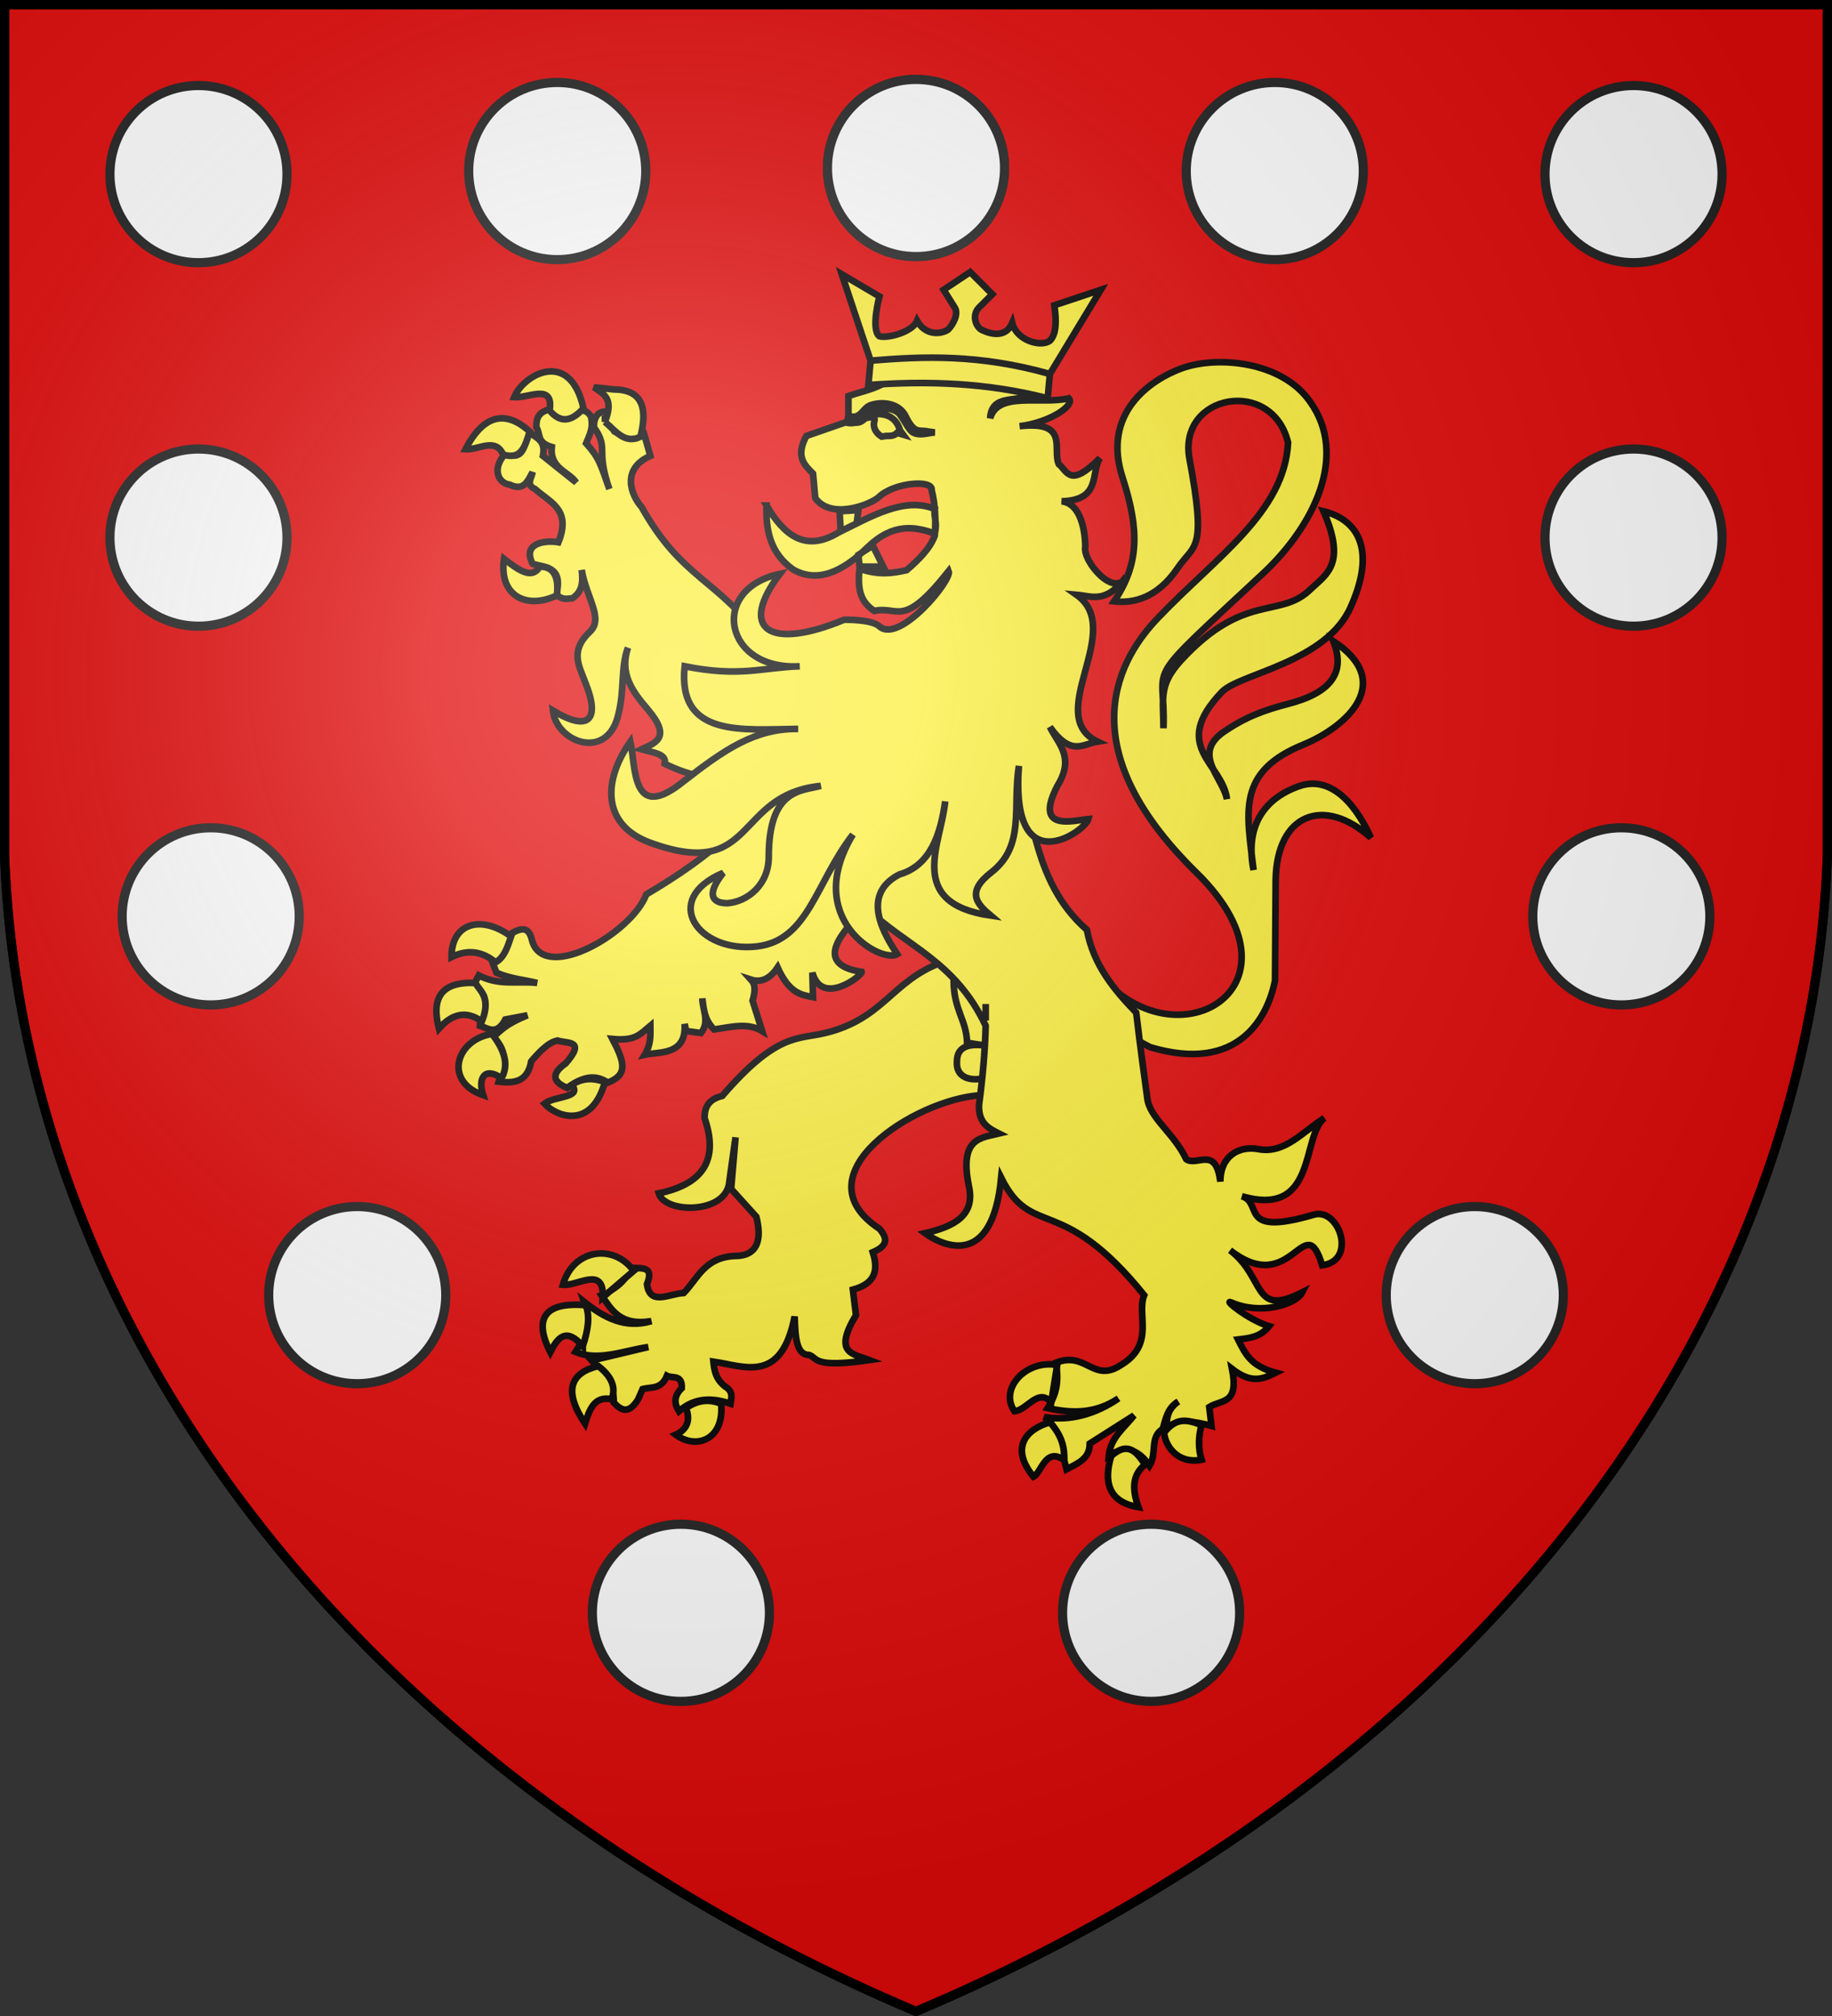 <svg width="600" height="660" stroke="#000" stroke-width="3" xmlns="http://www.w3.org/2000/svg" xmlns:xlink="http://www.w3.org/1999/xlink"><rect width="100%" height="100%" fill="#333333" stroke="none"/><defs><radialGradient id="d" cx="221" cy="226" r="300" gradientTransform="matrix(1.35 0 0 1.35 -77 -85)" gradientUnits="userSpaceOnUse"><stop offset="0" stop-color="#fff" stop-opacity=".31"/><stop offset=".2" stop-color="#fff" stop-opacity=".25"/><stop offset=".6" stop-color="#666" stop-opacity=".13"/><stop offset="1" stop-opacity=".13"/></radialGradient><g id="b" stroke="#222" fill="#fff"><circle id="a" cx="300" cy="55" r="29"/><use xlink:href="#a" x="-117.5" y="1"/><use xlink:href="#a" x="-235" y="2"/><use xlink:href="#a" x="-235" y="121"/><use xlink:href="#a" x="-231" y="245"/><use xlink:href="#a" x="-183" y="369"/><use xlink:href="#a" x="-77" y="473"/></g></defs><g fill="#e20909"><path id="c" d="M1.5 1.5h597V280A570 445 0 0 1 300 658.5 570 445 0 0 1 1.5 280Z"/></g><g fill="#fcef3c"><path d="M354.942 311.65c23.708 41.325 77.865 13.993 36.758-26.1-42.775-42.05-24.433-70.833-12.325-83.375 19.067-19.938 41.325-34.51 42.485-57.275-5.22-21.46-35.96-15.95-32.335 5.075 5.8 30.958 1.668 27.912-3.842 36.032-6.526 9.643-14.283 11.6-20.808 10.875 8.192-12.107 8.337-23.2 2.9-40.165-7.25-21.532 9.135-32.48 19.358-36.177 11.817-4.205 32.842-2.175 41.977 11.02 12.615 17.69 1.015 40.673-15.153 55.897-41.47 38.643-32.045 28.13-32.914 50.968 0-9.715-1.668-13.993 5.582-22.04 21.025-22.91 32.625-13.485 42.775-23.635 5.075-4.785 11.6-8.192 4.06-25.375 11.89 2.9 16.965 13.267 8.99 31.175-7.975 18.415-36.613 21.968-42.267 27.985-17.183 17.98.217 23.2 1.667 35.09-1.45-7.25-11.6-14.79-.943-22.113 4.568-3.044 9.643-6.162 20.953-9.062 12.832-3.335 19.357-9.425 14.79-20.59 20.3 13.34 4.785 27.84-9.642 33.857-22.258 8.99-18.633 22.258-16.458 41.108-2.9-14.5 3.625-23.635 15.225-27.55 8.7-2.9 17.038 3.408 23.2 16.965-15.443-13.775-30.813-7.758-31.175 13.775l-.218 33.06c-2.392 11.818-11.745 30.45-40.89 21.75l-32.842-17.4 11.092-13.775Zm-47.052 3.625c-15.877 6.09-18.705 18.343-37.627 22.91-9.063 2.175-15.805-.145-33.713 20.59-4.64 1.16-5.8 3.843-5.8 7.25 4.35 12.615.725 21.387-15.007 24.65 1.957 6.525 21.17 6.887 22.982-2.9.218-1.45 2.175-15.442 2.175-15.442l-1.45 16.892 8.265 9.135c1.885 7.54.435 12.905-7.178 12.832-9.787.508-11.962 7.323-16.602 12.108-4.785.217-11.093 4.35-12.035-2.9 2.61-6.525-2.538-4.857-5.583-5.438-.942 3.988-4.35 6.888-9.352 9.063 3.335 4.713 6.017 10.15 16.385 8.483-8.7 2.61-15.66-1.233-22.04-6.308 2.175 6.163.29 11.6-2.828 16.385 7.468 3.19 15.805-.435 23.853-1.595l-18.56 4.422c3.19 3.553 7.25 5.728 7.25 13.776 2.393 2.537 4.857 3.987 7.975-1.088l1.45-3.335c2.9-.798 6.09.217 7.975-4.35 1.74.942 5.075-.58 4.857 4.06-2.682 2.537-2.465 5.075-.942 7.54 5.292-4.64 11.092-4.423 16.892-2.465.218-1.668.943-3.408-.942-5.075-3.915-2.538-4.35-5.8-4.64-8.7 10.15 1.45 22.257 7.468 26.607-14.79.218 6.815.508 12.615 4.786 12.615 2.9 1.015.942 4.35 19.72 1.667-5.438-2.102-11.963-2.102-4.423-14.717l-1.015-8.338c6.525-1.812 8.7-5.437 6.525-12.252 4.35-1.885 5.365-4.06 2.175-7.685-26.825-17.618 11.6-42.34 33.06-43.717l15.515-9.933-9.86-34.293-18.85.943Zm4.423 5.8c.072 9.642 4.205 12.76 4.422 20.3l7.902 1.232c-6.525-1.232-11.237-.507-11.237 4.93-.362 5.22 4.35 6.526 8.918 5.438 5.582-20.735-6.453-32.988-10.005-31.9ZM385.9 388.5c4.35 1.885 10.875.725 11.093 8.7-4.06 6.525-.943 7.25-1.16 10.875" stroke-width="2.175"/><path d="M180 134.025c-3.988.942-4.35 3.335-4.35 5.8 1.45 2.175 0 5.075 5.075 6.525-.725 7.032 5.51 7.975 7.975 11.6l-10.875-8.7c1.015-5.075-2.175-5.8-4.35-7.685-1.958 3.335-1.45 9.642-7.975 6.96-4.64 5.075-2.175 9.715 1.45 10.15 4.567 2.175 5.8-1.015 7.468-4.06-.218 1.885-2.393 4.06.87 5.51 4.712 4.35 11.962 6.525 7.612 17.4-4.35-.725-11.963.218-8.482 7.032 3.407 1.233 10.294.508 7.757 10.006 2.175 2.102 3.625 1.377 5.292 1.305 3.625-2.393 3.408-6.018 3.045-9.28 1.523 9.062 7.25 15.877 2.755 20.155-6.742 6.307-3.625 11.165-1.667 16.457 5.075 12.325 1.45 16.675-10.513 9.425 1.088 10.368 17.763 16.675 21.388 1.45 2.175-8.482.725-15.515 3.19-22.04-2.755 8.265 1.16 14.065 6.453 20.155 8.047 9.498 2.392 11.02-2.03 13.123 3.77 1.087 8.337 1.45 7.612 4.712 4.35 2.175 8.7 3.625 13.05 4.35L238 273.95c-6.525 6.09-15.225 12.325-26.318 18.85-4.857 12.76-32.697 28.637-37.264 15.66-.943-4.06-2.393-5.945-7.976-2.175-.507 2.827.508 5.365-5.075 8.99l1.233 3.19c5.075 2.103 8.99 2.248 13.34 3.335-6.38-.725-12.325 1.015-19.14-2.465l-1.668 3.19c6.743 4.35 2.393 8.7 2.03 13.268 2.538.797 5.438 3.407 8.338-2.03l7.25-1.378c-7.032 2.827-8.7 4.93-11.165 7.105 5.365 5.292 3.19 9.86 1.74 14.645 4.858.507 9.425.29 10.657-6.67 2.9-3.407 5.8-6.308 8.628-6.815 3.19 1.088 9.425-.29 2.683 7.468-5.293 3.697-3.843 6.307.507 8.047 4.35-3.19 8.7-4.858 13.267-1.74 6.598-2.538 5.583-6.525 1.523-14.283 7.685.726 9.135-1.667 12.397-4.35 0 2.973.363 5.873-1.812 9.498 4.35-1.015 13.775.435 13.05-10.078l.507 2.32 4.858.653c2.972-3.77.435-7.685.435-11.31.435 3.625.725 7.032 3.843 10.15 5.292-.725 10.947-2.392 15.732.507l-3.118-9.932c.943-3.263.943-5.293-.507-6.888 2.683.87 5.8.363 8.7-3.987 3.915 8.7 7.975 8.99 11.6 9.715l-.217-8.047c3.117 11.382 16.53.797 16.167-.218-16.675-2.538-5.8-13.775 1.45-21.025 13.05 12.76 29 17.183 39.15 38.643-.218 8.482-1.015 17.182-2.175 25.882-.29 6.017 3.19 7.757 6.525 9.425-6.018 1.45-13.05 1.45-9.86 17.182 2.175 9.643-4.858 13.268-14.355 15.443 6.09 4.35 22.04 11.6 24.94-18.125 10.15 20.3 19.575 4.64 46.835 38.425-2.61 6.308 3.697 15.95-7.468 22.765-9.28 6.235-11.454-4.64-21.46-.653.943 5.728.508 9.788-2.682 14.863 7.975 1.74 15.587 1.885 23.2-3.19-7.468 5.148-15.95 7.54-24.36 6.09 4.785 2.683 5.728 11.31 7.322 17.11 3.553-1.885 7.613-3.335 7.613-8.41l14.5-9.208c-3.262 4.133-7.685 7.25-8.265 13.195 5.728-3.625 9.933-1.812 13.34 3.263 2.537-4.06 0-9.425 4.35-12.035.942-3.19 1.45-6.815 5.075-8.99-4.06 2.9-3.625 6.017-3.988 8.99 3.263-3.48 9.498-2.465 14.863-1.015l-.725-6.163c4.06-2.537 9.787-.725 7.467-12.47 6.308 4.858 9.933 3.408 14.283 1.233-7.975-2.175-9.788-5.8-12.325-10.875 3.625-.435 7.25-.725 10.15-4.35-7.033-2.175-15.225-9.063-12.325-7.757 9.425 4.132 21.025.797 23.2-3.336-16.457 8.41-11.89-4.857-23.635-13.774 20.373 15.877 24.36-14.283 30.16 4.93 11.6-1.45 5.51-19.213-2.9-16.53-24.868 7.25-16.24-3.916-23.418-6.09 24.868 7.25 19.43-19.793 27.043-25.593-7.25 4.567-13.05 11.89-21.75 10.15-6.163-1.088-12.325 2.175-12.325 10.657-1.45-11.89-7.613-4.857-11.165-7.322-4.06-8.627-12.035-13.485-12.76-20.01-1.088-7.975-2.393-17.4-3.625-27.985-7.25-7.54-13.993-15.515-16.168-27.115-18.632-16.313-17.4-40.6-24.867-61.19l-81.2-33.278c-15.08-20.807-26.39-20.082-39.802-44.007-3.263-3.625-6.888-12.325 2.9-16.675l-2.175-7.685c-3.263-1.015-6.38 1.595-9.57-.29l-3.118-6.525c-2.175 0-3.625 1.74-3.625 5.075 5.075 7.25.435 6.888 5.075 20.3-2.9-8.192-3.262-10.15-7.613-15.007 1.088-2.683 2.538-5.076 1.523-8.918-1.885-2.537-2.828-1.45-4.06-1.957-4.858 5.147-7.033 1.957-9.425-.218Zm142.825 194.662v5.438-5.438Z" stroke-width="2.175"/><path d="M198.125 138.085c2.9-7.323 0-8.918-3.625-11.31l6.525.725c10.15 0 10.875 7.25 8.7 15.515-5.075 2.393-7.975-1.74-11.6-4.93Zm-29.725-8.048c4.64.363 13.05-4.712 11.6 4.35 3.625 4.278 7.25 3.625 11.093-.725-4.278-19.575-19.503-11.237-22.693-3.625Zm-3.625 18.778c-2.537-5.727-7.975-1.45-12.325-1.74 5.8-11.237 13.05-13.05 21.025-5.8-1.45 4.64-2.61 9.425-8.7 7.54Zm17.617 46.11c-9.642 4.64-19.067.435-17.327-11.963 4.785 3.698 9.135 6.888 11.745 2.538 3.915 0 6.38 2.465 5.582 9.425ZM162.31 315.057c-4.06-3.407-8.845-4.495-14.428-1.74-.072-11.092 9.643-13.992 19.503-6.742-1.16 3.407-2.175 6.815-5.075 8.483Zm-18.56 21.678c-2.465-9.643.363-15.442 11.89-14.935 1.885 2.9 5.148 5.075 2.175 12.615-5.365-3.915-10.005-2.248-14.065 2.32Zm17.4 1.74c3.625 4.785 5.8 9.642 3.117 14.5-5.582-3.843-7.83 0-6.017 5.582-13.05-4.495-8.99-18.197 2.9-20.082Zm26.1 16.675c3.843-2.465 7.25-2.175 10.875-.942-4.35 15.732-15.95 11.382-19.793 7.104 3.118-2.537 12.543-1.812 8.918-6.162Zm20.3 60.9c-6.525-8.99-19.793-7.25-23.2 4.567 4.857.508 13.557-6.38 13.05 4.133l10.15-8.7Zm-16.675 24.65c-5.438-6.235-8.192-2.9-10.657 1.957-5.728-11.382-1.45-16.457 11.6-15.37 1.522 3.698.725 8.338-.943 13.413Zm5.075 6.525c-9.063 2.175-11.6 7.975-4.35 18.85 1.45-4.64 3.118-9.208 8.7-7.975 1.45-3.625.29-7.25-4.35-10.875ZM224.66 461c1.74 4.35-.072 7.25-3.335 8.7 6.888 5.075 15.95 1.45 14.863-10.15-3.625-1.45-7.395-1.45-11.528 1.45Zm121.583-14.137-1.958 12.252c-4.35-4.93-7.903 2.61-12.035 2.9-5.075-7.25 3.625-16.965 13.993-15.152Zm2.32 31.174c.072-3.987-.653-7.974-4.713-12.397-7.975 2.32-13.05 8.41-5.365 17.835 2.683-1.45 3.915-9.86 10.077-5.438Zm15.37-1.377c5.582-5.002 8.41-1.16 11.092 2.827-4.132 3.263-4.35 7.903-2.175 13.92-12.035-1.957-10.513-11.382-8.918-16.747Zm29.58-10.077c-1.088 3.842-1.088 7.757 0 11.31-7.83 1.522-11.963-4.568-12.253-8.918 3.19-3.843 6.09-5.075 12.252-2.392ZM251.05 165.49c-.29 8.12 1.232 15.66 8.7 20.952 7.975 4.568 16.24.726 24.36-7.25 8.555-8.192 15.515-6.742 22.04-4.567.942-3.625-.435-5.293 0-7.975-9.86-4.133-20.735 2.392-31.538 7.685-10.73 6.525-17.762 1.015-23.562-8.845Zm38.207 20.01-3.407-6.887-4.713 3.044.363 3.843h7.757Zm-14.282-18.125 6.162-.363-.58 4.35-5.22 2.538-.362-6.525Zm30.16-6.887c.58-3.625-12.398-2.538-17.327 2.247-2.683 2.465-15.733 7.54-20.808.29l-.725-7.975c-2.9-2.9-5.8-5.583-2.175-12.325l13.775-4.785v-8.265c4.785-1.74 10.44-2.465 14.862-6.525 3.625-2.9 8.628-4.35 15.37-3.625 9.135 1.957 24.36-.508 28.855 9.787-4.277 2.538-12.18-.362-12.687 7.613 2.61-8.918 16.675-4.35 25.738-6.525 2.32 2.175-6.163 7.975-16.095 9.135 16.457-1.885 10.657 7.54 12.832 12.398 2.9 2.392 3.625 7.975 13.485-1.958-3.118 4.857.58 13.775-12.543 14.138 7.54.87 7.758 13.412 7.758 14.862-1.015 4.713 9.715 17.182 13.413 9.715-6.526 9.135-11.238 6.452-16.313 6.017 16.385 11.528-11.093 39.368 6.887 48.068-4.712.725-8.555 5.075-15.587-4.785 2.682 5.51 8.265 9.86 2.465 19.285-7.903 15.225 5.22 11.31 10.15 10.875-1.015 3.988-25.665 21.46-22.765-17.4-2.175 13.558 2.175 26.1-8.99 34.8-8.41 6.525-4.785 10.368-.217 14.21-28.13-4.06-16.168-23.635-14.935-37.41-1.523 10.875-4.858 21.025-15.008 23.925-13.05 6.743-4.713 19.938-.725 26.1-5.292 3.19-31.175-11.6-14.5-39.15-12.325 15.95-14.5 34.582-31.393 36.612-19.357 2.248-31.682-15.37-11.092-24.07-5.728 7.25-3.48 9.933 1.377 9.933 6.598-.507 13.558-6.017 13.558-15.225 0-22.475 10.875-21.46 17.037-23.2-28.637 2.9-20.88 31.538-56.187 18.488-14.5-5.438-15.95-18.995-6.163-32.988 1.813 8.482.363 26.825 17.4 13.05 13.05-10.15 23.273-17.4 37.556-17.182-17.908.072-39.586 3.117-37.193-20.518 18.125 3.625 25.085.435 37.7 0-24.94 1.45-29.725-25.375-6.525-30.233-13.775 18.198-3.407 25.158 21.025 15.008 0 0 9.135-.218 11.6 2.175 6.525 5.8 23.925-15.225 22.692-18.125-15.224 19.14-16.167 11.31-24.36 13.05-4.495-2.9-5.582-6.96-4.857-13.775 6.525 2.175 10.875 1.45 15.442.435 4.133-3.553 7.758-7.25 9.208-11.31.363-5.075.218-9.933-1.015-14.862ZM280.34 137.65c5.147-2.9 12.47-3.625 14.428 3.262l1.015 1.378-1.958-.58c-.942 1.015-2.175 1.015-3.625 1.015l-1.45.218c-2.175-1.306-2.9-3.408-2.393-5.003.943-2.827-4.495-.29-6.017-.29Zm5.002-5.075c-2.392.725-2.827 3.19-5.292 3.843-1.233.072-2.175-.218-2.175-.218l-.507 2.175s1.232.363 2.682 0c3.118.218 3.843-2.9 6.09-3.988 2.61-.797 6.235-1.087 8.41 1.088 2.175 2.9 3.118 5.438 4.567 6.162 2.175 1.088 4.64.145 7.033-.072l-2.175-.29c-2.683-.725-4.35 1.16-7.25-4.785-2.175-4.64-7.758-5.075-11.383-3.915Z" stroke-width="2.175"/><path d="m343.85 122.425 16.675-27.55L345.3 99.95c.725 5.075.725 9.425-1.45 11.6-2.9 2.175-10.875 0-12.325-5.8-2.175 5.075-7.25 3.625-10.15 2.175-2.175-1.45-2.9-5.075-.725-7.25l4.35-4.35-7.25-7.25-8.7 5.8 3.625 5.8c1.45 2.175-.725 5.8-2.175 7.25-2.175 1.45-7.25 2.175-10.15-2.9-1.45 3.625-9.425 5.8-12.325 5.075-2.9-2.175 0-13.05 0-13.05L275.7 89.8l9.425 28.275m0 0-.725 7.975c19.575-1.45 39.15-.725 58.725 4.35l.725-7.975c-23.2-6.525-41.325-5.8-58.725-4.35Z" stroke-width="2.175"/></g><use xlink:href="#b"/><use xlink:href="#b" transform="scale(-1 1)" x="-600"/><use xlink:href="#c" fill="url(#d)"/></svg>